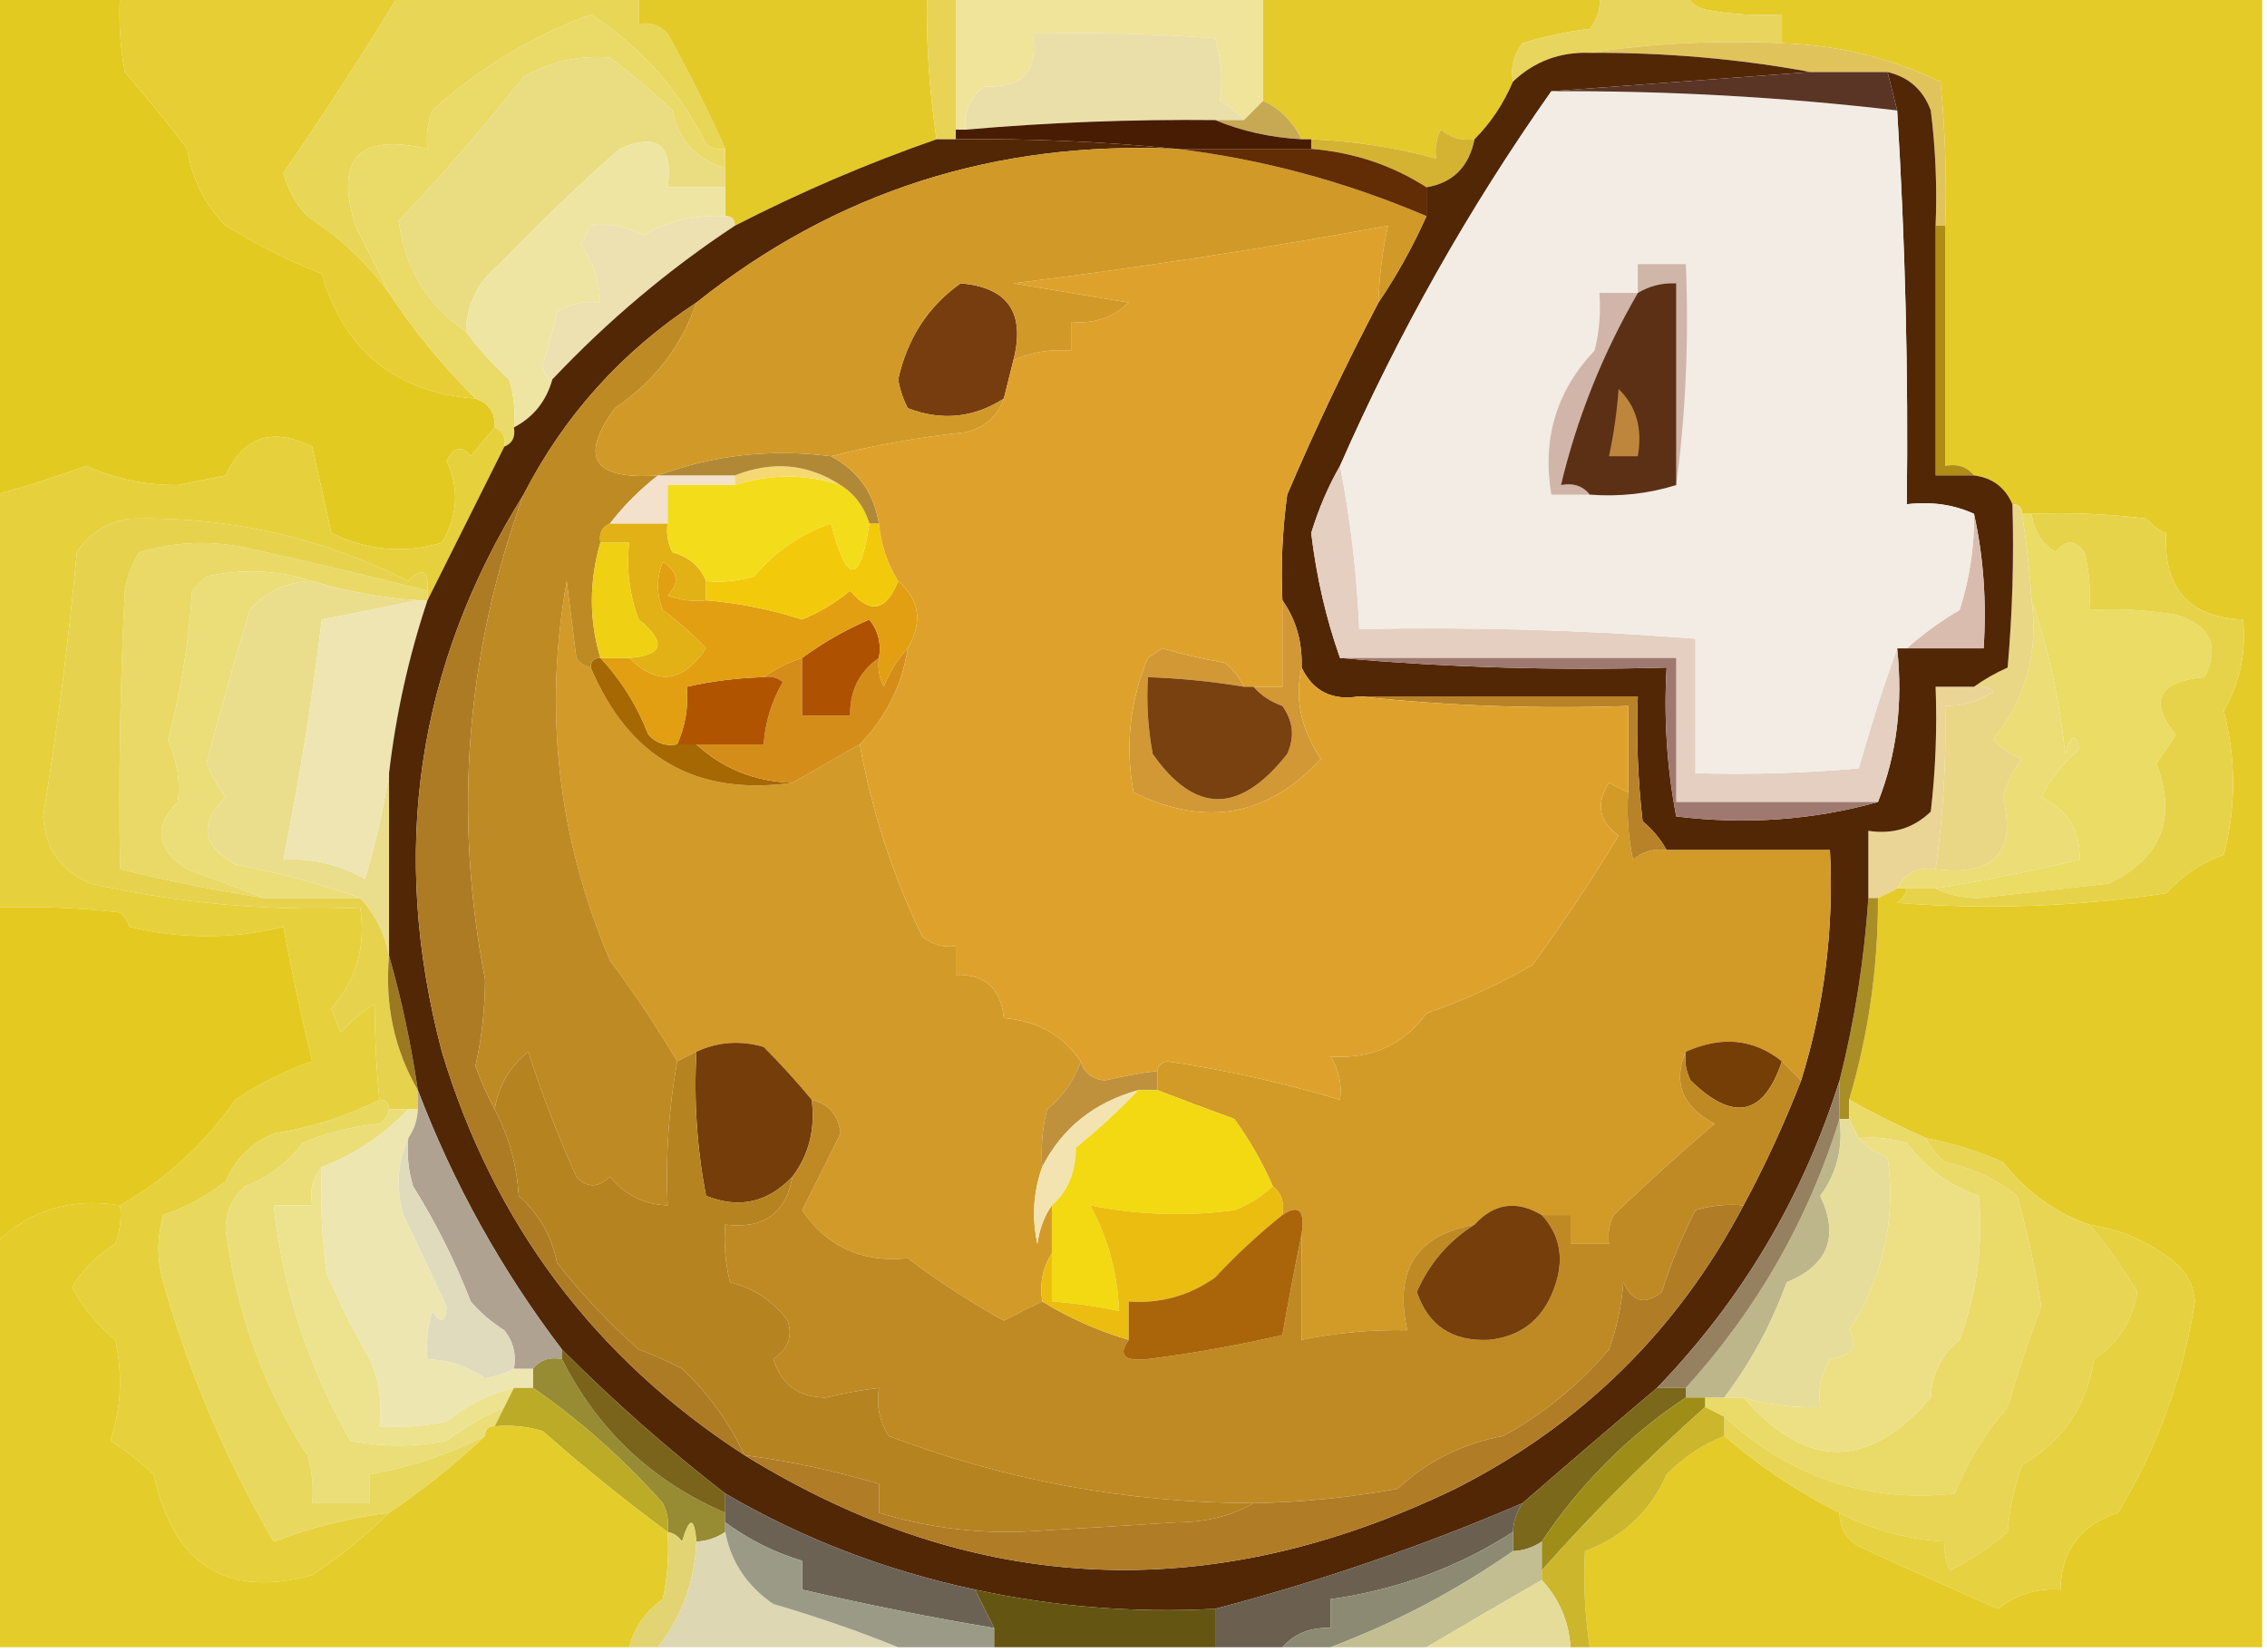 <?xml version="1.0" encoding="UTF-8"?>
<!DOCTYPE svg PUBLIC "-//W3C//DTD SVG 1.1//EN" "http://www.w3.org/Graphics/SVG/1.1/DTD/svg11.dtd">
<svg xmlns="http://www.w3.org/2000/svg" version="1.1" width="236px" height="172px" style="shape-rendering:geometricPrecision; text-rendering:geometricPrecision; image-rendering:optimizeQuality; fill-rule:evenodd; clip-rule:evenodd" xmlns:xlink="http://www.w3.org/1999/xlink">
<g><path style="opacity:1" fill="#e3ca21" d="M -0.5,-0.5 C 3.833,-0.5 8.167,-0.5 12.5,-0.5C 12.336,2.187 12.503,4.854 13,7.5C 15.255,10.114 17.422,12.781 19.5,15.5C 19.984,18.626 21.317,21.293 23.5,23.5C 26.705,25.464 30.038,27.131 33.5,28.5C 35.867,36.537 41.2,40.87 49.5,41.5C 50.906,41.973 51.573,42.973 51.5,44.5C 50.685,45.429 49.852,46.429 49,47.5C 48.086,46.346 47.253,46.513 46.5,48C 47.83,50.877 47.664,53.711 46,56.5C 42.114,57.664 38.28,57.33 34.5,55.5C 33.833,52.5 33.167,49.5 32.5,46.5C 28.325,44.457 25.325,45.457 23.5,49.5C 21.833,49.833 20.167,50.167 18.5,50.5C 15.117,50.519 11.95,49.852 9,48.5C 5.863,49.655 2.696,50.655 -0.5,51.5C -0.5,34.167 -0.5,16.833 -0.5,-0.5 Z"/></g>
<g><path style="opacity:1" fill="#e6ce34" d="M 12.5,-0.5 C 22.167,-0.5 31.833,-0.5 41.5,-0.5C 37.657,5.828 33.657,11.995 29.5,18C 29.955,19.724 30.788,21.224 32,22.5C 35.407,24.745 38.24,27.412 40.5,30.5C 43.051,34.399 46.051,38.066 49.5,41.5C 41.2,40.87 35.867,36.537 33.5,28.5C 30.038,27.131 26.705,25.464 23.5,23.5C 21.317,21.293 19.984,18.626 19.5,15.5C 17.422,12.781 15.255,10.114 13,7.5C 12.503,4.854 12.336,2.187 12.5,-0.5 Z"/></g>
<g><path style="opacity:1" fill="#e8d656" d="M 41.5,-0.5 C 49.833,-0.5 58.167,-0.5 66.5,-0.5C 66.5,0.5 66.5,1.5 66.5,2.5C 67.675,2.281 68.675,2.614 69.5,3.5C 71.698,7.442 73.698,11.443 75.5,15.5C 74.761,15.631 74.094,15.464 73.5,15C 70.739,9.406 66.739,4.906 61.5,1.5C 55.398,3.754 49.898,7.087 45,11.5C 44.51,12.793 44.343,14.127 44.5,15.5C 37.327,13.839 34.827,16.506 37,23.5C 38.193,25.886 39.36,28.22 40.5,30.5C 38.24,27.412 35.407,24.745 32,22.5C 30.788,21.224 29.955,19.724 29.5,18C 33.657,11.995 37.657,5.828 41.5,-0.5 Z"/></g>
<g><path style="opacity:1" fill="#e3ca28" d="M 66.5,-0.5 C 76.5,-0.5 86.5,-0.5 96.5,-0.5C 96.413,4.537 96.746,9.537 97.5,14.5C 90.319,16.998 83.319,19.998 76.5,23.5C 76.5,22.833 76.167,22.5 75.5,22.5C 75.5,21.5 75.5,20.5 75.5,19.5C 75.5,18.833 75.5,18.167 75.5,17.5C 75.5,16.833 75.5,16.167 75.5,15.5C 73.698,11.443 71.698,7.442 69.5,3.5C 68.675,2.614 67.675,2.281 66.5,2.5C 66.5,1.5 66.5,0.5 66.5,-0.5 Z"/></g>
<g><path style="opacity:1" fill="#efe49a" d="M 99.5,-0.5 C 110.167,-0.5 120.833,-0.5 131.5,-0.5C 131.5,3.167 131.5,6.833 131.5,10.5C 130.833,11.167 130.167,11.833 129.5,12.5C 128.828,11.733 127.995,11.066 127,10.5C 127.319,8.257 127.152,6.09 126.5,4C 120.175,3.5 113.842,3.334 107.5,3.5C 108.126,7.375 106.459,9.209 102.5,9C 100.963,10.11 100.297,11.61 100.5,13.5C 100.167,13.5 99.833,13.5 99.5,13.5C 99.5,8.833 99.5,4.167 99.5,-0.5 Z"/></g>
<g><path style="opacity:1" fill="#e4ca2b" d="M 131.5,-0.5 C 143.167,-0.5 154.833,-0.5 166.5,-0.5C 166.67,0.822 166.337,1.989 165.5,3C 163.109,3.287 160.776,3.787 158.5,4.5C 157.571,5.689 157.238,7.022 157.5,8.5C 156.525,10.795 155.192,12.795 153.5,14.5C 152.178,14.67 151.011,14.337 150,13.5C 149.517,14.448 149.351,15.448 149.5,16.5C 145.256,15.357 140.923,14.69 136.5,14.5C 136.167,14.5 135.833,14.5 135.5,14.5C 134.598,12.659 133.264,11.326 131.5,10.5C 131.5,6.833 131.5,3.167 131.5,-0.5 Z"/></g>
<g><path style="opacity:1" fill="#e4cb27" d="M 175.5,-0.5 C 195.5,-0.5 215.5,-0.5 235.5,-0.5C 235.5,56.833 235.5,114.167 235.5,171.5C 212.167,171.5 188.833,171.5 165.5,171.5C 164.995,168.159 164.828,164.826 165,161.5C 169.003,159.994 171.837,157.328 173.5,153.5C 175.264,151.722 177.264,150.389 179.5,149.5C 183.195,152.677 187.195,155.344 191.5,157.5C 191.511,159.017 192.177,160.184 193.5,161C 198.369,163.232 203.202,165.399 208,167.5C 209.921,165.997 212.088,165.331 214.5,165.5C 214.582,161.415 216.582,158.748 220.5,157.5C 224.593,150.721 227.26,143.387 228.5,135.5C 228.363,133.893 227.696,132.559 226.5,131.5C 223.852,129.342 220.852,128.008 217.5,127.5C 214.009,126.301 211.009,124.134 208.5,121C 205.92,119.856 203.253,119.022 200.5,118.5C 197.79,117.287 195.124,115.954 192.5,114.5C 194.522,107.682 195.522,100.682 195.5,93.5C 196.167,93.167 196.833,92.833 197.5,92.5C 197.833,92.5 198.167,92.5 198.5,92.5C 198.389,93.117 198.056,93.617 197.5,94C 206.87,94.731 216.203,94.398 225.5,93C 227.156,91.171 229.156,89.837 231.5,89C 232.789,84.043 232.789,79.043 231.5,74C 233.192,71.065 233.858,67.898 233.5,64.5C 227.867,64.273 225.2,61.273 225.5,55.5C 224.692,55.192 224.025,54.692 223.5,54C 219.514,53.501 215.514,53.334 211.5,53.5C 211.167,53.5 210.833,53.5 210.5,53.5C 210.5,52.833 210.167,52.5 209.5,52.5C 208.738,50.738 207.404,49.738 205.5,49.5C 204.791,48.596 203.791,48.263 202.5,48.5C 202.5,40.167 202.5,31.833 202.5,23.5C 202.666,18.489 202.499,13.489 202,8.5C 196.815,6.018 191.315,4.684 185.5,4.5C 185.5,3.5 185.5,2.5 185.5,1.5C 182.813,1.664 180.146,1.497 177.5,1C 176.584,0.722 175.918,0.222 175.5,-0.5 Z"/></g>
<g><path style="opacity:1" fill="#e7d55d" d="M 166.5,-0.5 C 169.5,-0.5 172.5,-0.5 175.5,-0.5C 175.918,0.222 176.584,0.722 177.5,1C 180.146,1.497 182.813,1.664 185.5,1.5C 185.5,2.5 185.5,3.5 185.5,4.5C 178.646,4.176 171.979,4.509 165.5,5.5C 162.385,5.394 159.719,6.394 157.5,8.5C 157.238,7.022 157.571,5.689 158.5,4.5C 160.776,3.787 163.109,3.287 165.5,3C 166.337,1.989 166.67,0.822 166.5,-0.5 Z"/></g>
<g><path style="opacity:1" fill="#eada68" d="M 75.5,15.5 C 75.5,16.167 75.5,16.833 75.5,17.5C 72.482,16.647 70.649,14.647 70,11.5C 67.926,9.548 65.759,7.715 63.5,6C 60.351,5.726 57.351,6.392 54.5,8C 50.393,13.214 46.06,18.214 41.5,23C 42.171,27.969 44.504,31.802 48.5,34.5C 49.742,36.25 51.242,37.917 53,39.5C 53.493,41.134 53.66,42.801 53.5,44.5C 53.672,45.492 53.338,46.158 52.5,46.5C 52.672,45.508 52.338,44.842 51.5,44.5C 51.573,42.973 50.906,41.973 49.5,41.5C 46.051,38.066 43.051,34.399 40.5,30.5C 39.36,28.22 38.193,25.886 37,23.5C 34.827,16.506 37.327,13.839 44.5,15.5C 44.343,14.127 44.51,12.793 45,11.5C 49.898,7.087 55.398,3.754 61.5,1.5C 66.739,4.906 70.739,9.406 73.5,15C 74.094,15.464 74.761,15.631 75.5,15.5 Z"/></g>
<g><path style="opacity:1" fill="#ebdfa9" d="M 129.5,12.5 C 128.5,12.5 127.5,12.5 126.5,12.5C 117.812,12.414 109.146,12.747 100.5,13.5C 100.297,11.61 100.963,10.11 102.5,9C 106.459,9.209 108.126,7.375 107.5,3.5C 113.842,3.334 120.175,3.5 126.5,4C 127.152,6.09 127.319,8.257 127,10.5C 127.995,11.066 128.828,11.733 129.5,12.5 Z"/></g>
<g><path style="opacity:1" fill="#e1c35c" d="M 165.5,5.5 C 171.979,4.509 178.646,4.176 185.5,4.5C 191.315,4.684 196.815,6.018 202,8.5C 202.499,13.489 202.666,18.489 202.5,23.5C 202.167,23.5 201.833,23.5 201.5,23.5C 201.666,19.486 201.499,15.486 201,11.5C 200.208,9.356 198.708,8.023 196.5,7.5C 193.833,7.5 191.167,7.5 188.5,7.5C 181.04,6.128 173.374,5.461 165.5,5.5 Z"/></g>
<g><path style="opacity:1" fill="#e8d356" d="M 96.5,-0.5 C 97.5,-0.5 98.5,-0.5 99.5,-0.5C 99.5,4.167 99.5,8.833 99.5,13.5C 99.5,13.833 99.5,14.167 99.5,14.5C 98.833,14.5 98.167,14.5 97.5,14.5C 96.746,9.537 96.413,4.537 96.5,-0.5 Z"/></g>
<g><path style="opacity:1" fill="#eadc80" d="M 75.5,17.5 C 75.5,18.167 75.5,18.833 75.5,19.5C 73.5,19.5 71.5,19.5 69.5,19.5C 70.101,15.091 68.434,13.758 64.5,15.5C 60.224,19.273 56.058,23.273 52,27.5C 49.774,29.285 48.608,31.618 48.5,34.5C 44.504,31.802 42.171,27.969 41.5,23C 46.06,18.214 50.393,13.214 54.5,8C 57.351,6.392 60.351,5.726 63.5,6C 65.759,7.715 67.926,9.548 70,11.5C 70.649,14.647 72.482,16.647 75.5,17.5 Z"/></g>
<g><path style="opacity:1" fill="#c7a954" d="M 131.5,10.5 C 133.264,11.326 134.598,12.659 135.5,14.5C 132.273,14.324 129.273,13.657 126.5,12.5C 127.5,12.5 128.5,12.5 129.5,12.5C 130.167,11.833 130.833,11.167 131.5,10.5 Z"/></g>
<g><path style="opacity:1" fill="#471c03" d="M 126.5,12.5 C 129.273,13.657 132.273,14.324 135.5,14.5C 135.833,14.5 136.167,14.5 136.5,14.5C 136.5,14.833 136.5,15.167 136.5,15.5C 131.833,15.5 127.167,15.5 122.5,15.5C 114.818,14.74 107.152,14.406 99.5,14.5C 99.5,14.167 99.5,13.833 99.5,13.5C 99.833,13.5 100.167,13.5 100.5,13.5C 109.146,12.747 117.812,12.414 126.5,12.5 Z"/></g>
<g><path style="opacity:1" fill="#d4b332" d="M 153.5,14.5 C 152.922,17.37 151.255,19.037 148.5,19.5C 144.915,17.194 140.915,15.861 136.5,15.5C 136.5,15.167 136.5,14.833 136.5,14.5C 140.923,14.69 145.256,15.357 149.5,16.5C 149.351,15.448 149.517,14.448 150,13.5C 151.011,14.337 152.178,14.67 153.5,14.5 Z"/></g>
<g><path style="opacity:1" fill="#efe5a2" d="M 75.5,19.5 C 75.5,20.5 75.5,21.5 75.5,22.5C 72.423,22.347 69.59,23.014 67,24.5C 65.052,23.544 63.218,23.211 61.5,23.5C 61.167,24.167 60.833,24.833 60.5,25.5C 61.755,27.334 62.421,29.334 62.5,31.5C 60.856,31.287 59.356,31.62 58,32.5C 57.578,34.355 57.078,36.189 56.5,38C 56.57,38.765 56.903,39.265 57.5,39.5C 56.876,41.754 55.543,43.421 53.5,44.5C 53.66,42.801 53.493,41.134 53,39.5C 51.242,37.917 49.742,36.25 48.5,34.5C 48.608,31.618 49.774,29.285 52,27.5C 56.058,23.273 60.224,19.273 64.5,15.5C 68.434,13.758 70.101,15.091 69.5,19.5C 71.5,19.5 73.5,19.5 75.5,19.5 Z"/></g>
<g><path style="opacity:1" fill="#ede0b1" d="M 75.5,22.5 C 76.167,22.5 76.5,22.833 76.5,23.5C 69.606,28.052 63.273,33.385 57.5,39.5C 56.903,39.265 56.57,38.765 56.5,38C 57.078,36.189 57.578,34.355 58,32.5C 59.356,31.62 60.856,31.287 62.5,31.5C 62.421,29.334 61.755,27.334 60.5,25.5C 60.833,24.833 61.167,24.167 61.5,23.5C 63.218,23.211 65.052,23.544 67,24.5C 69.59,23.014 72.423,22.347 75.5,22.5 Z"/></g>
<g><path style="opacity:1" fill="#af8d15" d="M 201.5,23.5 C 201.833,23.5 202.167,23.5 202.5,23.5C 202.5,31.833 202.5,40.167 202.5,48.5C 203.791,48.263 204.791,48.596 205.5,49.5C 204.167,49.5 202.833,49.5 201.5,49.5C 201.5,40.833 201.5,32.167 201.5,23.5 Z"/></g>
<g><path style="opacity:1" fill="#e6d13c" d="M 51.5,44.5 C 52.338,44.842 52.672,45.508 52.5,46.5C 49.801,51.899 47.134,57.232 44.5,62.5C 44.5,62.167 44.5,61.833 44.5,61.5C 44.611,59.352 43.944,59.019 42.5,60.5C 33.336,55.907 23.669,53.741 13.5,54C 11.152,54.346 9.319,55.513 8,57.5C 7.145,66.721 5.978,75.888 4.5,85C 4.735,88.399 6.402,90.732 9.5,92C 18.683,94.061 28.016,94.894 37.5,94.5C 38.099,98.574 37.099,102.074 34.5,105C 34.833,105.833 35.167,106.667 35.5,107.5C 36.52,106.313 37.686,105.313 39,104.5C 39.016,107.941 39.183,111.274 39.5,114.5C 36.141,116.219 32.475,117.386 28.5,118C 26.167,119 24.5,120.667 23.5,123C 21.532,124.544 19.365,125.711 17,126.5C 16.333,128.833 16.333,131.167 17,133.5C 19.715,143.025 23.548,152.025 28.5,160.5C 32.338,159.026 36.338,158.026 40.5,157.5C 38.087,159.887 35.42,162.054 32.5,164C 23.536,166.422 18.036,162.922 16,153.5C 14.591,152.213 13.091,151.046 11.5,150C 12.622,146.591 12.789,143.091 12,139.5C 10.108,137.946 8.608,136.112 7.5,134C 8.604,132.18 10.104,130.68 12,129.5C 12.49,128.207 12.657,126.873 12.5,125.5C 17.298,122.757 21.298,119.09 24.5,114.5C 27.024,112.813 29.69,111.48 32.5,110.5C 31.379,105.898 30.379,101.232 29.5,96.5C 24.189,97.786 18.856,97.786 13.5,96.5C 13.291,95.914 12.957,95.414 12.5,95C 8.179,94.501 3.846,94.334 -0.5,94.5C -0.5,80.167 -0.5,65.833 -0.5,51.5C 2.696,50.655 5.863,49.655 9,48.5C 11.95,49.852 15.117,50.519 18.5,50.5C 20.167,50.167 21.833,49.833 23.5,49.5C 25.325,45.457 28.325,44.457 32.5,46.5C 33.167,49.5 33.833,52.5 34.5,55.5C 38.28,57.33 42.114,57.664 46,56.5C 47.664,53.711 47.83,50.877 46.5,48C 47.253,46.513 48.086,46.346 49,47.5C 49.852,46.429 50.685,45.429 51.5,44.5 Z"/></g>
<g><path style="opacity:1" fill="#ead966" d="M 44.5,61.5 C 44.5,61.833 44.5,62.167 44.5,62.5C 44.167,62.5 43.833,62.5 43.5,62.5C 39.751,62.249 36.084,61.583 32.5,60.5C 29.024,59.357 25.358,59.19 21.5,60C 21,60.5 20.5,61 20,61.5C 19.676,66.752 18.843,71.918 17.5,77C 18.465,79.286 18.798,81.453 18.5,83.5C 15.933,86.095 16.266,88.428 19.5,90.5C 22.282,91.516 24.949,92.516 27.5,93.5C 22.464,92.711 17.464,91.711 12.5,90.5C 12.334,80.828 12.5,71.161 13,61.5C 13.219,60.062 13.719,58.729 14.5,57.5C 18.108,56.407 21.774,56.24 25.5,57C 31.892,58.412 38.225,59.912 44.5,61.5 Z"/></g>
<g><path style="opacity:1" fill="#e6d24d" d="M 44.5,61.5 C 38.225,59.912 31.892,58.412 25.5,57C 21.774,56.24 18.108,56.407 14.5,57.5C 13.719,58.729 13.219,60.062 13,61.5C 12.5,71.161 12.334,80.828 12.5,90.5C 17.464,91.711 22.464,92.711 27.5,93.5C 30.833,93.5 34.167,93.5 37.5,93.5C 39.06,95.156 40.06,97.156 40.5,99.5C 40.044,104.596 41.044,109.262 43.5,113.5C 43.5,114.167 43.5,114.833 43.5,115.5C 43.167,115.5 42.833,115.5 42.5,115.5C 41.833,115.5 41.167,115.5 40.5,115.5C 40.5,114.833 40.167,114.5 39.5,114.5C 39.183,111.274 39.016,107.941 39,104.5C 37.686,105.313 36.52,106.313 35.5,107.5C 35.167,106.667 34.833,105.833 34.5,105C 37.099,102.074 38.099,98.574 37.5,94.5C 28.016,94.894 18.683,94.061 9.5,92C 6.402,90.732 4.735,88.399 4.5,85C 5.978,75.888 7.145,66.721 8,57.5C 9.319,55.513 11.152,54.346 13.5,54C 23.669,53.741 33.336,55.907 42.5,60.5C 43.944,59.019 44.611,59.352 44.5,61.5 Z"/></g>
<g><path style="opacity:1" fill="#ebdd78" d="M 32.5,60.5 C 29.912,60.543 27.746,61.543 26,63.5C 24.393,68.813 22.893,74.147 21.5,79.5C 22.04,80.748 22.707,81.915 23.5,83C 20.681,85.719 21.015,88.053 24.5,90C 29.042,90.867 33.375,92.033 37.5,93.5C 34.167,93.5 30.833,93.5 27.5,93.5C 24.949,92.516 22.282,91.516 19.5,90.5C 16.266,88.428 15.933,86.095 18.5,83.5C 18.798,81.453 18.465,79.286 17.5,77C 18.843,71.918 19.676,66.752 20,61.5C 20.5,61 21,60.5 21.5,60C 25.358,59.19 29.024,59.357 32.5,60.5 Z"/></g>
<g><path style="opacity:1" fill="#eade8c" d="M 32.5,60.5 C 36.084,61.583 39.751,62.249 43.5,62.5C 40.311,63.166 36.977,63.833 33.5,64.5C 32.491,72.969 31.158,81.302 29.5,89.5C 32.545,89.342 35.379,90.008 38,91.5C 39.093,87.831 39.926,84.165 40.5,80.5C 40.5,86.833 40.5,93.167 40.5,99.5C 40.06,97.156 39.06,95.156 37.5,93.5C 33.375,92.033 29.042,90.867 24.5,90C 21.015,88.053 20.681,85.719 23.5,83C 22.707,81.915 22.04,80.748 21.5,79.5C 22.893,74.147 24.393,68.813 26,63.5C 27.746,61.543 29.912,60.543 32.5,60.5 Z"/></g>
<g><path style="opacity:1" fill="#eadc64" d="M 210.5,53.5 C 210.833,53.5 211.167,53.5 211.5,53.5C 211.685,55.196 212.519,56.529 214,57.5C 215,56.167 216,56.167 217,57.5C 217.495,59.473 217.662,61.473 217.5,63.5C 220.518,63.335 223.518,63.502 226.5,64C 230.112,65.08 231.112,67.247 229.5,70.5C 224.656,70.952 223.656,72.952 226.5,76.5C 225.833,77.5 225.167,78.5 224.5,79.5C 226.644,85.239 224.978,89.406 219.5,92C 215,92.5 210.5,93 206,93.5C 204.293,93.492 202.793,93.158 201.5,92.5C 206.544,91.69 211.544,90.69 216.5,89.5C 216.577,86.491 215.244,84.324 212.5,83C 213.478,81.025 214.811,79.358 216.5,78C 216.056,76.238 215.556,76.405 215,78.5C 214.391,72.782 213.224,67.449 211.5,62.5C 211.296,59.482 210.963,56.482 210.5,53.5 Z"/></g>
<g><path style="opacity:1" fill="#ecdd76" d="M 211.5,62.5 C 213.224,67.449 214.391,72.782 215,78.5C 215.556,76.405 216.056,76.238 216.5,78C 214.811,79.358 213.478,81.025 212.5,83C 215.244,84.324 216.577,86.491 216.5,89.5C 211.544,90.69 206.544,91.69 201.5,92.5C 200.5,92.5 199.5,92.5 198.5,92.5C 198.167,92.5 197.833,92.5 197.5,92.5C 198.287,90.896 199.62,90.229 201.5,90.5C 207.623,91.218 209.957,88.718 208.5,83C 208.903,81.527 209.57,80.194 210.5,79C 209.328,78.581 208.328,77.915 207.5,77C 210.888,72.747 212.221,67.914 211.5,62.5 Z"/></g>
<g><path style="opacity:1" fill="#e9d785" d="M 209.5,52.5 C 210.167,52.5 210.5,52.833 210.5,53.5C 210.963,56.482 211.296,59.482 211.5,62.5C 212.221,67.914 210.888,72.747 207.5,77C 208.328,77.915 209.328,78.581 210.5,79C 209.57,80.194 208.903,81.527 208.5,83C 209.957,88.718 207.623,91.218 201.5,90.5C 202.292,84.87 202.625,79.203 202.5,73.5C 204.308,73.509 205.975,73.009 207.5,72C 206.906,71.536 206.239,71.369 205.5,71.5C 206.531,70.751 207.698,70.085 209,69.5C 209.499,63.843 209.666,58.176 209.5,52.5 Z"/></g>
<g><path style="opacity:1" fill="#efe5b2" d="M 43.5,62.5 C 43.833,62.5 44.167,62.5 44.5,62.5C 42.55,68.354 41.216,74.354 40.5,80.5C 39.926,84.165 39.093,87.831 38,91.5C 35.379,90.008 32.545,89.342 29.5,89.5C 31.158,81.302 32.491,72.969 33.5,64.5C 36.977,63.833 40.311,63.166 43.5,62.5 Z"/></g>
<g><path style="opacity:1" fill="#ead596" d="M 205.5,71.5 C 206.239,71.369 206.906,71.536 207.5,72C 205.975,73.009 204.308,73.509 202.5,73.5C 202.625,79.203 202.292,84.87 201.5,90.5C 199.62,90.229 198.287,90.896 197.5,92.5C 196.833,92.833 196.167,93.167 195.5,93.5C 195.167,93.5 194.833,93.5 194.5,93.5C 194.5,91.167 194.5,88.833 194.5,86.5C 197.044,86.896 199.211,86.229 201,84.5C 201.499,80.179 201.666,75.846 201.5,71.5C 202.833,71.5 204.167,71.5 205.5,71.5 Z"/></g>
<g><path style="opacity:1" fill="#e7d349" d="M 211.5,53.5 C 215.514,53.334 219.514,53.501 223.5,54C 224.025,54.692 224.692,55.192 225.5,55.5C 225.2,61.273 227.867,64.273 233.5,64.5C 233.858,67.898 233.192,71.065 231.5,74C 232.789,79.043 232.789,84.043 231.5,89C 229.156,89.837 227.156,91.171 225.5,93C 216.203,94.398 206.87,94.731 197.5,94C 198.056,93.617 198.389,93.117 198.5,92.5C 199.5,92.5 200.5,92.5 201.5,92.5C 202.793,93.158 204.293,93.492 206,93.5C 210.5,93 215,92.5 219.5,92C 224.978,89.406 226.644,85.239 224.5,79.5C 225.167,78.5 225.833,77.5 226.5,76.5C 223.656,72.952 224.656,70.952 229.5,70.5C 231.112,67.247 230.112,65.08 226.5,64C 223.518,63.502 220.518,63.335 217.5,63.5C 217.662,61.473 217.495,59.473 217,57.5C 216,56.167 215,56.167 214,57.5C 212.519,56.529 211.685,55.196 211.5,53.5 Z"/></g>
<g><path style="opacity:1" fill="#e4ca20" d="M -0.5,94.5 C 3.846,94.334 8.179,94.501 12.5,95C 12.957,95.414 13.291,95.914 13.5,96.5C 18.856,97.786 24.189,97.786 29.5,96.5C 30.379,101.232 31.379,105.898 32.5,110.5C 29.69,111.48 27.024,112.813 24.5,114.5C 21.298,119.09 17.298,122.757 12.5,125.5C 7.406,124.664 3.073,125.998 -0.5,129.5C -0.5,117.833 -0.5,106.167 -0.5,94.5 Z"/></g>
<g><path style="opacity:1" fill="#a98e25" d="M 194.5,93.5 C 194.833,93.5 195.167,93.5 195.5,93.5C 195.522,100.682 194.522,107.682 192.5,114.5C 192.5,115.167 192.5,115.833 192.5,116.5C 192.167,116.5 191.833,116.5 191.5,116.5C 191.5,115.167 191.5,113.833 191.5,112.5C 193.071,106.274 194.071,99.94 194.5,93.5 Z"/></g>
<g><path style="opacity:1" fill="#9a7920" d="M 40.5,99.5 C 41.784,103.985 42.784,108.651 43.5,113.5C 41.044,109.262 40.044,104.596 40.5,99.5 Z"/></g>
<g><path style="opacity:1" fill="#522706" d="M 165.5,5.5 C 173.374,5.461 181.04,6.128 188.5,7.5C 179.5,8.167 170.5,8.833 161.5,9.5C 152.889,21.717 145.555,34.717 139.5,48.5C 138.273,50.633 137.273,52.966 136.5,55.5C 137.046,60.068 138.046,64.401 139.5,68.5C 150.654,69.495 161.988,69.828 173.5,69.5C 173.195,74.762 173.529,79.928 174.5,85C 181.741,85.885 188.741,85.385 195.5,83.5C 197.446,78.604 198.113,73.271 197.5,67.5C 197.833,67.5 198.167,67.5 198.5,67.5C 201.167,67.5 203.833,67.5 206.5,67.5C 206.819,62.637 206.486,57.97 205.5,53.5C 203.393,52.532 201.059,52.198 198.5,52.5C 198.671,38.816 198.338,25.149 197.5,11.5C 197.167,10.167 196.833,8.833 196.5,7.5C 198.708,8.023 200.208,9.356 201,11.5C 201.499,15.486 201.666,19.486 201.5,23.5C 201.5,32.167 201.5,40.833 201.5,49.5C 202.833,49.5 204.167,49.5 205.5,49.5C 207.404,49.738 208.738,50.738 209.5,52.5C 209.666,58.176 209.499,63.843 209,69.5C 207.698,70.085 206.531,70.751 205.5,71.5C 204.167,71.5 202.833,71.5 201.5,71.5C 201.666,75.846 201.499,80.179 201,84.5C 199.211,86.229 197.044,86.896 194.5,86.5C 194.5,88.833 194.5,91.167 194.5,93.5C 194.071,99.94 193.071,106.274 191.5,112.5C 187.687,124.65 181.354,135.317 172.5,144.5C 167.742,148.523 163.076,152.523 158.5,156.5C 148.12,160.96 137.453,164.627 126.5,167.5C 118.04,167.95 109.706,167.284 101.5,165.5C 92.199,163.516 83.533,160.183 75.5,155.5C 69.585,150.927 63.919,145.927 58.5,140.5C 52.188,132.207 47.188,123.207 43.5,113.5C 42.784,108.651 41.784,103.985 40.5,99.5C 40.5,93.167 40.5,86.833 40.5,80.5C 41.216,74.354 42.55,68.354 44.5,62.5C 47.134,57.232 49.801,51.899 52.5,46.5C 53.338,46.158 53.672,45.492 53.5,44.5C 55.543,43.421 56.876,41.754 57.5,39.5C 63.273,33.385 69.606,28.052 76.5,23.5C 83.319,19.998 90.319,16.998 97.5,14.5C 98.167,14.5 98.833,14.5 99.5,14.5C 107.152,14.406 114.818,14.74 122.5,15.5C 103.644,14.626 86.977,19.959 72.5,31.5C 64.735,36.598 58.735,43.264 54.5,51.5C 43.356,69.387 40.523,88.721 46,109.5C 51.389,127.382 61.889,141.382 77.5,151.5C 101.27,166.18 125.937,167.347 151.5,155C 164.661,148.338 174.661,138.505 181.5,125.5C 183.739,121.351 185.739,117.018 187.5,112.5C 189.922,104.699 190.922,96.699 190.5,88.5C 184.833,88.5 179.167,88.5 173.5,88.5C 172.878,87.373 172.045,86.373 171,85.5C 170.501,81.179 170.334,76.846 170.5,72.5C 160.833,72.5 151.167,72.5 141.5,72.5C 138.687,72.975 136.687,71.975 135.5,69.5C 135.59,66.848 134.924,64.514 133.5,62.5C 133.335,58.818 133.501,55.152 134,51.5C 136.905,44.69 140.072,38.024 143.5,31.5C 145.417,28.669 147.083,25.669 148.5,22.5C 148.5,21.5 148.5,20.5 148.5,19.5C 151.255,19.037 152.922,17.37 153.5,14.5C 155.192,12.795 156.525,10.795 157.5,8.5C 159.719,6.394 162.385,5.394 165.5,5.5 Z"/></g>
<g><path style="opacity:1" fill="#d29a27" d="M 169.5,82.5 C 169.337,84.857 169.503,87.19 170,89.5C 171.011,88.663 172.178,88.33 173.5,88.5C 179.167,88.5 184.833,88.5 190.5,88.5C 190.922,96.699 189.922,104.699 187.5,112.5C 186.833,111.833 186.167,111.167 185.5,110.5C 182.576,108.157 179.243,107.824 175.5,109.5C 174.113,112.706 175.113,115.206 178.5,117C 174.905,120.05 171.405,123.216 168,126.5C 167.517,127.448 167.351,128.448 167.5,129.5C 166.167,129.5 164.833,129.5 163.5,129.5C 163.5,128.5 163.5,127.5 163.5,126.5C 162.5,126.5 161.5,126.5 160.5,126.5C 157.868,124.937 155.535,125.27 153.5,127.5C 147.439,128.596 145.105,132.263 146.5,138.5C 142.785,138.423 139.119,138.756 135.5,139.5C 135.5,135.833 135.5,132.167 135.5,128.5C 135.869,126.007 135.203,125.34 133.5,126.5C 133.737,125.209 133.404,124.209 132.5,123.5C 131.443,121.059 130.11,118.725 128.5,116.5C 125.718,115.484 123.051,114.484 120.5,113.5C 120.5,112.833 120.5,112.167 120.5,111.5C 120.56,110.957 120.893,110.624 121.5,110.5C 127.621,111.408 133.621,112.741 139.5,114.5C 139.714,112.856 139.38,111.356 138.5,110C 142.801,110.283 146.134,108.783 148.5,105.5C 152.327,104.172 155.993,102.505 159.5,100.5C 162.696,96.136 165.696,91.636 168.5,87C 166.44,85.507 166.107,83.674 167.5,81.5C 168.183,81.863 168.85,82.196 169.5,82.5 Z"/></g>
<g><path style="opacity:1" fill="#d29a28" d="M 61.5,69.5 C 65.466,78.899 72.466,82.899 82.5,81.5C 84.833,80.167 87.167,78.833 89.5,77.5C 90.766,84.464 92.933,91.131 96,97.5C 97.011,98.337 98.178,98.67 99.5,98.5C 99.5,99.5 99.5,100.5 99.5,101.5C 102.541,101.406 104.207,102.906 104.5,106C 108.003,106.284 110.669,107.784 112.5,110.5C 111.85,112.447 110.683,114.113 109,115.5C 108.505,117.473 108.338,119.473 108.5,121.5C 107.565,124.113 107.398,126.779 108,129.5C 108.21,127.942 108.71,126.609 109.5,125.5C 109.5,127.167 109.5,128.833 109.5,130.5C 108.549,131.919 108.216,133.585 108.5,135.5C 107.2,136.108 105.867,136.775 104.5,137.5C 100.988,135.547 97.655,133.381 94.5,131C 89.767,131.486 86.101,129.819 83.5,126C 84.882,123.306 86.215,120.639 87.5,118C 87.285,116.092 86.285,114.926 84.5,114.5C 82.967,112.645 81.3,110.812 79.5,109C 77.071,108.297 74.737,108.463 72.5,109.5C 71.833,109.833 71.167,110.167 70.5,110.5C 68.379,106.911 66.046,103.411 63.5,100C 58.074,87.231 56.574,74.064 59,60.5C 59.333,63.167 59.667,65.833 60,68.5C 60.383,69.056 60.883,69.389 61.5,69.5 Z"/></g>
<g><path style="opacity:1" fill="#d29835" d="M 133.5,62.5 C 134.924,64.514 135.59,66.848 135.5,69.5C 134.758,72.735 135.424,75.902 137.5,79C 132.014,84.994 125.514,86.16 118,82.5C 117.116,77.672 117.616,73.006 119.5,68.5C 120,68.167 120.5,67.833 121,67.5C 123.135,68.127 125.302,68.627 127.5,69C 128.381,69.708 129.047,70.542 129.5,71.5C 126.193,70.949 122.86,70.616 119.5,70.5C 119.336,73.187 119.503,75.854 120,78.5C 124.396,84.771 129.063,84.771 134,78.5C 134.798,76.741 134.631,75.075 133.5,73.5C 132.261,73.058 131.261,72.391 130.5,71.5C 131.5,71.5 132.5,71.5 133.5,71.5C 133.5,68.5 133.5,65.5 133.5,62.5 Z"/></g>
<g><path style="opacity:1" fill="#a56802" d="M 62.5,68.5 C 64.656,70.802 66.323,73.469 67.5,76.5C 68.325,77.386 69.325,77.719 70.5,77.5C 71.167,77.5 71.833,77.5 72.5,77.5C 75.237,80.032 78.57,81.365 82.5,81.5C 72.466,82.899 65.466,78.899 61.5,69.5C 61.5,68.833 61.833,68.5 62.5,68.5 Z"/></g>
<g><path style="opacity:1" fill="#e4cfc1" d="M 139.5,48.5 C 140.588,54.104 141.254,59.771 141.5,65.5C 153.197,65.254 164.864,65.587 176.5,66.5C 176.5,71.167 176.5,75.833 176.5,80.5C 182.176,80.666 187.843,80.499 193.5,80C 194.729,75.66 196.062,71.493 197.5,67.5C 198.113,73.271 197.446,78.604 195.5,83.5C 188.5,83.5 181.5,83.5 174.5,83.5C 174.5,78.5 174.5,73.5 174.5,68.5C 162.833,68.5 151.167,68.5 139.5,68.5C 138.046,64.401 137.046,60.068 136.5,55.5C 137.273,52.966 138.273,50.633 139.5,48.5 Z"/></g>
<g><path style="opacity:1" fill="#ad7b24" d="M 54.5,51.5 C 48.512,67.942 47.178,84.775 50.5,102C 50.478,105.086 50.145,108.086 49.5,111C 50.099,112.622 50.766,114.122 51.5,115.5C 52.968,118.278 53.801,121.278 54,124.5C 56.106,126.377 57.439,128.71 58,131.5C 60.551,134.746 63.384,137.746 66.5,140.5C 68.059,141.074 69.559,141.74 71,142.5C 73.74,145.076 75.907,148.076 77.5,151.5C 61.889,141.382 51.389,127.382 46,109.5C 40.523,88.721 43.356,69.387 54.5,51.5 Z"/></g>
<g><path style="opacity:1" fill="#d58d1a" d="M 94.5,67.5 C 93.891,71.385 92.224,74.718 89.5,77.5C 87.167,78.833 84.833,80.167 82.5,81.5C 78.57,81.365 75.237,80.032 72.5,77.5C 74.833,77.5 77.167,77.5 79.5,77.5C 79.665,75.173 80.331,73.007 81.5,71C 80.906,70.536 80.239,70.369 79.5,70.5C 80.671,69.655 82.005,68.989 83.5,68.5C 83.5,70.5 83.5,72.5 83.5,74.5C 85.167,74.5 86.833,74.5 88.5,74.5C 88.461,71.911 89.461,69.911 91.5,68.5C 91.35,69.552 91.517,70.552 92,71.5C 92.608,69.934 93.442,68.6 94.5,67.5 Z"/></g>
<g><path style="opacity:1" fill="#b88229" d="M 141.5,72.5 C 151.167,72.5 160.833,72.5 170.5,72.5C 170.334,76.846 170.501,81.179 171,85.5C 172.045,86.373 172.878,87.373 173.5,88.5C 172.178,88.33 171.011,88.663 170,89.5C 169.503,87.19 169.337,84.857 169.5,82.5C 169.5,79.5 169.5,76.5 169.5,73.5C 159.985,73.827 150.652,73.494 141.5,72.5 Z"/></g>
<g><path style="opacity:1" fill="#b15400" d="M 79.5,70.5 C 80.239,70.369 80.906,70.536 81.5,71C 80.331,73.007 79.665,75.173 79.5,77.5C 77.167,77.5 74.833,77.5 72.5,77.5C 71.833,77.5 71.167,77.5 70.5,77.5C 71.341,75.621 71.675,73.621 71.5,71.5C 74.127,70.908 76.794,70.575 79.5,70.5 Z"/></g>
<g><path style="opacity:1" fill="#ae5101" d="M 91.5,68.5 C 89.461,69.911 88.461,71.911 88.5,74.5C 86.833,74.5 85.167,74.5 83.5,74.5C 83.5,72.5 83.5,70.5 83.5,68.5C 85.643,66.926 87.976,65.592 90.5,64.5C 91.429,65.689 91.762,67.022 91.5,68.5 Z"/></g>
<g><path style="opacity:1" fill="#9f796f" d="M 139.5,68.5 C 151.167,68.5 162.833,68.5 174.5,68.5C 174.5,73.5 174.5,78.5 174.5,83.5C 181.5,83.5 188.5,83.5 195.5,83.5C 188.741,85.385 181.741,85.885 174.5,85C 173.529,79.928 173.195,74.762 173.5,69.5C 161.988,69.828 150.654,69.495 139.5,68.5 Z"/></g>
<g><path style="opacity:1" fill="#e19f11" d="M 73.5,62.5 C 76.91,62.782 80.243,63.449 83.5,64.5C 85.332,63.752 86.999,62.752 88.5,61.5C 90.589,63.973 92.256,63.64 93.5,60.5C 95.742,62.452 96.076,64.785 94.5,67.5C 93.442,68.6 92.608,69.934 92,71.5C 91.517,70.552 91.35,69.552 91.5,68.5C 91.762,67.022 91.429,65.689 90.5,64.5C 87.976,65.592 85.643,66.926 83.5,68.5C 82.005,68.989 80.671,69.655 79.5,70.5C 76.794,70.575 74.127,70.908 71.5,71.5C 71.675,73.621 71.341,75.621 70.5,77.5C 69.325,77.719 68.325,77.386 67.5,76.5C 66.323,73.469 64.656,70.802 62.5,68.5C 63.5,68.5 64.5,68.5 65.5,68.5C 68.415,71.41 71.082,71.077 73.5,67.5C 72.135,66.059 70.635,64.726 69,63.5C 68.333,61.833 68.333,60.167 69,58.5C 70.617,59.536 70.784,60.703 69.5,62C 70.793,62.49 72.127,62.657 73.5,62.5 Z"/></g>
<g><path style="opacity:1" fill="#dabcaf" d="M 205.5,53.5 C 206.486,57.97 206.819,62.637 206.5,67.5C 203.833,67.5 201.167,67.5 198.5,67.5C 200.151,66.03 201.985,64.697 204,63.5C 205.043,60.243 205.543,56.91 205.5,53.5 Z"/></g>
<g><path style="opacity:1" fill="#e1b115" d="M 63.5,54.5 C 65.5,54.5 67.5,54.5 69.5,54.5C 69.35,55.552 69.517,56.552 70,57.5C 71.729,57.974 72.895,58.974 73.5,60.5C 73.5,61.167 73.5,61.833 73.5,62.5C 72.127,62.657 70.793,62.49 69.5,62C 70.784,60.703 70.617,59.536 69,58.5C 68.333,60.167 68.333,61.833 69,63.5C 70.635,64.726 72.135,66.059 73.5,67.5C 71.082,71.077 68.415,71.41 65.5,68.5C 69.079,68.234 69.413,66.901 66.5,64.5C 65.52,61.913 65.187,59.247 65.5,56.5C 64.5,56.5 63.5,56.5 62.5,56.5C 62.328,55.508 62.662,54.842 63.5,54.5 Z"/></g>
<g><path style="opacity:1" fill="#be8a23" d="M 72.5,31.5 C 70.945,36.062 68.112,39.728 64,42.5C 60.269,47.641 61.769,49.974 68.5,49.5C 66.64,50.939 64.973,52.605 63.5,54.5C 62.662,54.842 62.328,55.508 62.5,56.5C 61.322,60.548 61.322,64.548 62.5,68.5C 61.833,68.5 61.5,68.833 61.5,69.5C 60.883,69.389 60.383,69.056 60,68.5C 59.667,65.833 59.333,63.167 59,60.5C 56.574,74.064 58.074,87.231 63.5,100C 66.046,103.411 68.379,106.911 70.5,110.5C 69.608,115.438 69.274,120.438 69.5,125.5C 67.071,125.415 65.071,124.415 63.5,122.5C 62.28,123.711 61.113,123.711 60,122.5C 58.086,118.264 56.419,113.931 55,109.5C 53.064,111.037 51.897,113.037 51.5,115.5C 50.766,114.122 50.099,112.622 49.5,111C 50.145,108.086 50.478,105.086 50.5,102C 47.178,84.775 48.512,67.942 54.5,51.5C 58.735,43.264 64.735,36.598 72.5,31.5 Z"/></g>
<g><path style="opacity:1" fill="#efd012" d="M 62.5,56.5 C 63.5,56.5 64.5,56.5 65.5,56.5C 65.187,59.247 65.52,61.913 66.5,64.5C 69.413,66.901 69.079,68.234 65.5,68.5C 64.5,68.5 63.5,68.5 62.5,68.5C 61.322,64.548 61.322,60.548 62.5,56.5 Z"/></g>
<g><path style="opacity:1" fill="#f3ca0b" d="M 90.5,54.5 C 90.833,54.5 91.167,54.5 91.5,54.5C 91.704,56.685 92.37,58.685 93.5,60.5C 92.256,63.64 90.589,63.973 88.5,61.5C 86.999,62.752 85.332,63.752 83.5,64.5C 80.243,63.449 76.91,62.782 73.5,62.5C 73.5,61.833 73.5,61.167 73.5,60.5C 75.199,60.66 76.866,60.493 78.5,60C 80.688,57.411 83.355,55.578 86.5,54.5C 88.192,60.888 89.525,60.888 90.5,54.5 Z"/></g>
<g><path style="opacity:1" fill="#f3dc1a" d="M 87.5,50.5 C 88.974,51.436 89.974,52.77 90.5,54.5C 89.525,60.888 88.192,60.888 86.5,54.5C 83.355,55.578 80.688,57.411 78.5,60C 76.866,60.493 75.199,60.66 73.5,60.5C 72.895,58.974 71.729,57.974 70,57.5C 69.517,56.552 69.35,55.552 69.5,54.5C 69.5,53.167 69.5,51.833 69.5,50.5C 71.833,50.5 74.167,50.5 76.5,50.5C 80.183,49.325 83.85,49.325 87.5,50.5 Z"/></g>
<g><path style="opacity:1" fill="#f3e1cc" d="M 68.5,49.5 C 71.167,49.5 73.833,49.5 76.5,49.5C 76.5,49.833 76.5,50.167 76.5,50.5C 74.167,50.5 71.833,50.5 69.5,50.5C 69.5,51.833 69.5,53.167 69.5,54.5C 67.5,54.5 65.5,54.5 63.5,54.5C 64.973,52.605 66.64,50.939 68.5,49.5 Z"/></g>
<g><path style="opacity:1" fill="#f6d872" d="M 87.5,50.5 C 83.85,49.325 80.183,49.325 76.5,50.5C 76.5,50.167 76.5,49.833 76.5,49.5C 80.43,47.952 84.097,48.285 87.5,50.5 Z"/></g>
<g><path style="opacity:1" fill="#b18936" d="M 86.5,47.5 C 89.29,48.967 90.957,51.3 91.5,54.5C 91.167,54.5 90.833,54.5 90.5,54.5C 89.974,52.77 88.974,51.436 87.5,50.5C 84.097,48.285 80.43,47.952 76.5,49.5C 73.833,49.5 71.167,49.5 68.5,49.5C 74.283,47.361 80.283,46.695 86.5,47.5 Z"/></g>
<g><path style="opacity:1" fill="#773d0f" d="M 105.5,37.5 C 105.167,38.833 104.833,40.167 104.5,41.5C 101.354,43.52 98.02,43.853 94.5,42.5C 94.013,41.554 93.68,40.554 93.5,39.5C 94.455,35.225 96.622,31.891 100,29.5C 104.929,29.911 106.762,32.578 105.5,37.5 Z"/></g>
<g><path style="opacity:1" fill="#dea22c" d="M 143.5,31.5 C 140.072,38.024 136.905,44.69 134,51.5C 133.501,55.152 133.335,58.818 133.5,62.5C 133.5,65.5 133.5,68.5 133.5,71.5C 132.5,71.5 131.5,71.5 130.5,71.5C 130.167,71.5 129.833,71.5 129.5,71.5C 129.047,70.542 128.381,69.708 127.5,69C 125.302,68.627 123.135,68.127 121,67.5C 120.5,67.833 120,68.167 119.5,68.5C 117.616,73.006 117.116,77.672 118,82.5C 125.514,86.16 132.014,84.994 137.5,79C 135.424,75.902 134.758,72.735 135.5,69.5C 136.687,71.975 138.687,72.975 141.5,72.5C 150.652,73.494 159.985,73.827 169.5,73.5C 169.5,76.5 169.5,79.5 169.5,82.5C 168.85,82.196 168.183,81.863 167.5,81.5C 166.107,83.674 166.44,85.507 168.5,87C 165.696,91.636 162.696,96.136 159.5,100.5C 155.993,102.505 152.327,104.172 148.5,105.5C 146.134,108.783 142.801,110.283 138.5,110C 139.38,111.356 139.714,112.856 139.5,114.5C 133.621,112.741 127.621,111.408 121.5,110.5C 120.893,110.624 120.56,110.957 120.5,111.5C 118.658,111.723 116.825,112.057 115,112.5C 113.624,112.316 112.791,111.649 112.5,110.5C 110.669,107.784 108.003,106.284 104.5,106C 104.207,102.906 102.541,101.406 99.5,101.5C 99.5,100.5 99.5,99.5 99.5,98.5C 98.178,98.67 97.011,98.337 96,97.5C 92.933,91.131 90.766,84.464 89.5,77.5C 92.224,74.718 93.891,71.385 94.5,67.5C 96.076,64.785 95.742,62.452 93.5,60.5C 92.37,58.685 91.704,56.685 91.5,54.5C 90.957,51.3 89.29,48.967 86.5,47.5C 90.972,46.356 95.638,45.523 100.5,45C 102.544,44.502 103.878,43.335 104.5,41.5C 104.833,40.167 105.167,38.833 105.5,37.5C 107.379,36.659 109.379,36.325 111.5,36.5C 111.5,35.5 111.5,34.5 111.5,33.5C 113.827,33.753 115.827,33.086 117.5,31.5C 113.5,30.833 109.5,30.167 105.5,29.5C 118.555,27.873 131.555,25.873 144.5,23.5C 143.908,26.127 143.575,28.794 143.5,31.5 Z"/></g>
<g><path style="opacity:1" fill="#79410f" d="M 129.5,71.5 C 129.833,71.5 130.167,71.5 130.5,71.5C 131.261,72.391 132.261,73.058 133.5,73.5C 134.631,75.075 134.798,76.741 134,78.5C 129.063,84.771 124.396,84.771 120,78.5C 119.503,75.854 119.336,73.187 119.5,70.5C 122.86,70.616 126.193,70.949 129.5,71.5 Z"/></g>
<g><path style="opacity:1" fill="#d19927" d="M 122.5,15.5 C 131.389,16.567 140.056,18.901 148.5,22.5C 147.083,25.669 145.417,28.669 143.5,31.5C 143.575,28.794 143.908,26.127 144.5,23.5C 131.555,25.873 118.555,27.873 105.5,29.5C 109.5,30.167 113.5,30.833 117.5,31.5C 115.827,33.086 113.827,33.753 111.5,33.5C 111.5,34.5 111.5,35.5 111.5,36.5C 109.379,36.325 107.379,36.659 105.5,37.5C 106.762,32.578 104.929,29.911 100,29.5C 96.622,31.891 94.455,35.225 93.5,39.5C 93.68,40.554 94.013,41.554 94.5,42.5C 98.02,43.853 101.354,43.52 104.5,41.5C 103.878,43.335 102.544,44.502 100.5,45C 95.638,45.523 90.972,46.356 86.5,47.5C 80.283,46.695 74.283,47.361 68.5,49.5C 61.769,49.974 60.269,47.641 64,42.5C 68.112,39.728 70.945,36.062 72.5,31.5C 86.977,19.959 103.644,14.626 122.5,15.5 Z"/></g>
<g><path style="opacity:1" fill="#622c04" d="M 122.5,15.5 C 127.167,15.5 131.833,15.5 136.5,15.5C 140.915,15.861 144.915,17.194 148.5,19.5C 148.5,20.5 148.5,21.5 148.5,22.5C 140.056,18.901 131.389,16.567 122.5,15.5 Z"/></g>
<g><path style="opacity:1" fill="#f2ece5" d="M 161.5,9.5 C 173.55,9.432 185.55,10.099 197.5,11.5C 198.338,25.149 198.671,38.816 198.5,52.5C 201.059,52.198 203.393,52.532 205.5,53.5C 205.543,56.91 205.043,60.243 204,63.5C 201.985,64.697 200.151,66.03 198.5,67.5C 198.167,67.5 197.833,67.5 197.5,67.5C 196.062,71.493 194.729,75.66 193.5,80C 187.843,80.499 182.176,80.666 176.5,80.5C 176.5,75.833 176.5,71.167 176.5,66.5C 164.864,65.587 153.197,65.254 141.5,65.5C 141.254,59.771 140.588,54.104 139.5,48.5C 145.555,34.717 152.889,21.717 161.5,9.5 Z"/></g>
<g><path style="opacity:1" fill="#d0b5a9" d="M 174.5,50.5 C 174.5,43.5 174.5,36.5 174.5,29.5C 173.041,29.433 171.708,29.766 170.5,30.5C 170.5,29.5 170.5,28.5 170.5,27.5C 172.167,27.5 173.833,27.5 175.5,27.5C 175.825,35.352 175.492,43.018 174.5,50.5 Z"/></g>
<g><path style="opacity:1" fill="#d1b5a9" d="M 170.5,30.5 C 166.841,36.82 164.174,43.487 162.5,50.5C 163.791,50.263 164.791,50.596 165.5,51.5C 164.167,51.5 162.833,51.5 161.5,51.5C 160.524,45.695 162.024,40.695 166,36.5C 166.495,34.527 166.662,32.527 166.5,30.5C 167.833,30.5 169.167,30.5 170.5,30.5 Z"/></g>
<g><path style="opacity:1" fill="#5c3015" d="M 174.5,50.5 C 171.609,51.403 168.609,51.736 165.5,51.5C 164.791,50.596 163.791,50.263 162.5,50.5C 164.174,43.487 166.841,36.82 170.5,30.5C 171.708,29.766 173.041,29.433 174.5,29.5C 174.5,36.5 174.5,43.5 174.5,50.5 Z"/></g>
<g><path style="opacity:1" fill="#be863d" d="M 168.5,40.5 C 170.344,42.279 171.01,44.612 170.5,47.5C 169.5,47.5 168.5,47.5 167.5,47.5C 167.993,45.194 168.326,42.861 168.5,40.5 Z"/></g>
<g><path style="opacity:1" fill="#5a3424" d="M 188.5,7.5 C 191.167,7.5 193.833,7.5 196.5,7.5C 196.833,8.833 197.167,10.167 197.5,11.5C 185.55,10.099 173.55,9.432 161.5,9.5C 170.5,8.833 179.5,8.167 188.5,7.5 Z"/></g>
<g><path style="opacity:1" fill="#753e07" d="M 185.5,110.5 C 183.622,116.171 180.455,116.837 176,112.5C 175.517,111.552 175.351,110.552 175.5,109.5C 179.243,107.824 182.576,108.157 185.5,110.5 Z"/></g>
<g><path style="opacity:1" fill="#c0913d" d="M 112.5,110.5 C 112.791,111.649 113.624,112.316 115,112.5C 116.825,112.057 118.658,111.723 120.5,111.5C 120.5,112.167 120.5,112.833 120.5,113.5C 119.833,113.5 119.167,113.5 118.5,113.5C 113.905,114.773 110.572,117.439 108.5,121.5C 108.338,119.473 108.505,117.473 109,115.5C 110.683,114.113 111.85,112.447 112.5,110.5 Z"/></g>
<g><path style="opacity:1" fill="#753d0a" d="M 84.5,114.5 C 84.889,117.553 84.223,120.22 82.5,122.5C 79.933,125.213 76.933,125.88 73.5,124.5C 72.552,119.565 72.219,114.565 72.5,109.5C 74.737,108.463 77.071,108.297 79.5,109C 81.3,110.812 82.967,112.645 84.5,114.5 Z"/></g>
<g><path style="opacity:1" fill="#f3e3b1" d="M 118.5,113.5 C 116.502,115.6 114.335,117.6 112,119.5C 111.998,122.051 111.164,124.051 109.5,125.5C 108.71,126.609 108.21,127.942 108,129.5C 107.398,126.779 107.565,124.113 108.5,121.5C 110.572,117.439 113.905,114.773 118.5,113.5 Z"/></g>
<g><path style="opacity:1" fill="#f2d911" d="M 118.5,113.5 C 119.167,113.5 119.833,113.5 120.5,113.5C 123.051,114.484 125.718,115.484 128.5,116.5C 130.11,118.725 131.443,121.059 132.5,123.5C 131.4,124.558 130.066,125.392 128.5,126C 123.463,126.663 118.463,126.496 113.5,125.5C 115.338,128.87 116.338,132.537 116.5,136.5C 114.194,136.007 111.861,135.674 109.5,135.5C 109.5,133.833 109.5,132.167 109.5,130.5C 109.5,128.833 109.5,127.167 109.5,125.5C 111.164,124.051 111.998,122.051 112,119.5C 114.335,117.6 116.502,115.6 118.5,113.5 Z"/></g>
<g><path style="opacity:1" fill="#ebde79" d="M 40.5,115.5 C 41.167,115.5 41.833,115.5 42.5,115.5C 39.907,118.213 36.907,120.213 33.5,121.5C 32.566,122.568 32.232,123.901 32.5,125.5C 31.167,125.5 29.833,125.5 28.5,125.5C 29.433,134.135 32.1,142.302 36.5,150C 39.833,150.667 43.167,150.667 46.5,150C 48.391,148.558 50.391,147.391 52.5,146.5C 52.167,147.167 51.833,147.833 51.5,148.5C 50.833,148.5 50.5,148.833 50.5,149.5C 46.743,151.419 42.743,152.752 38.5,153.5C 38.5,154.5 38.5,155.5 38.5,156.5C 36.5,156.5 34.5,156.5 32.5,156.5C 32.66,154.801 32.493,153.134 32,151.5C 27.426,144.469 24.593,136.635 23.5,128C 23.493,126.188 24.16,124.688 25.5,123.5C 27.918,122.585 29.918,121.085 31.5,119C 34.044,117.908 36.711,117.241 39.5,117C 40.056,116.617 40.389,116.117 40.5,115.5 Z"/></g>
<g><path style="opacity:1" fill="#eada68" d="M 192.5,114.5 C 195.124,115.954 197.79,117.287 200.5,118.5C 200.953,119.458 201.619,120.292 202.5,121C 205.308,121.598 207.808,122.765 210,124.5C 211.05,128.304 211.884,132.137 212.5,136C 211.204,139.433 210.037,142.933 209,146.5C 206.665,149.166 204.831,152.166 203.5,155.5C 194.417,156.492 186.417,153.825 179.5,147.5C 178.833,147.167 178.167,146.833 177.5,146.5C 177.5,146.167 177.5,145.833 177.5,145.5C 178.167,145.5 178.833,145.5 179.5,145.5C 180.167,145.5 180.833,145.5 181.5,145.5C 188.038,153.045 194.538,153.045 201,145.5C 201.113,143.026 202.113,141.026 204,139.5C 205.806,134.622 206.473,129.622 206,124.5C 202.961,123.469 200.461,121.635 198.5,119C 196.866,118.506 195.199,118.34 193.5,118.5C 193.167,117.833 192.833,117.167 192.5,116.5C 192.5,115.833 192.5,115.167 192.5,114.5 Z"/></g>
<g><path style="opacity:1" fill="#eee6b0" d="M 42.5,115.5 C 42.833,115.5 43.167,115.5 43.5,115.5C 43.443,116.609 43.11,117.609 42.5,118.5C 41.366,120.966 41.199,123.633 42,126.5C 43.492,129.662 44.992,132.829 46.5,136C 46.389,137.722 45.889,137.888 45,136.5C 44.507,138.134 44.34,139.801 44.5,141.5C 46.666,141.579 48.666,142.246 50.5,143.5C 51.584,143.315 52.584,142.982 53.5,142.5C 54.167,142.5 54.833,142.5 55.5,142.5C 55.5,143.167 55.5,143.833 55.5,144.5C 54.833,144.5 54.167,144.5 53.5,144.5C 50.91,145.128 48.577,146.295 46.5,148C 44.19,148.497 41.857,148.663 39.5,148.5C 39.808,146.076 39.474,143.743 38.5,141.5C 36.857,138.692 35.357,135.692 34,132.5C 33.501,128.848 33.335,125.182 33.5,121.5C 36.907,120.213 39.907,118.213 42.5,115.5 Z"/></g>
<g><path style="opacity:1" fill="#beb68b" d="M 191.5,116.5 C 191.896,119.482 191.229,122.149 189.5,124.5C 191.487,128.739 190.32,131.739 186,133.5C 184.419,137.875 182.252,141.875 179.5,145.5C 178.833,145.5 178.167,145.5 177.5,145.5C 176.833,145.5 176.167,145.5 175.5,145.5C 175.5,145.167 175.5,144.833 175.5,144.5C 182.91,136.347 188.243,127.014 191.5,116.5 Z"/></g>
<g><path style="opacity:1" fill="#afa291" d="M 43.5,113.5 C 47.188,123.207 52.188,132.207 58.5,140.5C 58.5,140.833 58.5,141.167 58.5,141.5C 57.209,141.263 56.209,141.596 55.5,142.5C 54.833,142.5 54.167,142.5 53.5,142.5C 53.762,141.022 53.429,139.689 52.5,138.5C 51.186,137.687 50.02,136.687 49,135.5C 47.384,131.325 45.384,127.325 43,123.5C 42.507,121.866 42.34,120.199 42.5,118.5C 43.11,117.609 43.443,116.609 43.5,115.5C 43.5,114.833 43.5,114.167 43.5,113.5 Z"/></g>
<g><path style="opacity:1" fill="#ede28e" d="M 33.5,121.5 C 33.335,125.182 33.501,128.848 34,132.5C 35.357,135.692 36.857,138.692 38.5,141.5C 39.474,143.743 39.808,146.076 39.5,148.5C 41.857,148.663 44.19,148.497 46.5,148C 48.577,146.295 50.91,145.128 53.5,144.5C 53.167,145.167 52.833,145.833 52.5,146.5C 50.391,147.391 48.391,148.558 46.5,150C 43.167,150.667 39.833,150.667 36.5,150C 32.1,142.302 29.433,134.135 28.5,125.5C 29.833,125.5 31.167,125.5 32.5,125.5C 32.232,123.901 32.566,122.568 33.5,121.5 Z"/></g>
<g><path style="opacity:1" fill="#958060" d="M 191.5,112.5 C 191.5,113.833 191.5,115.167 191.5,116.5C 188.243,127.014 182.91,136.347 175.5,144.5C 174.5,144.5 173.5,144.5 172.5,144.5C 181.354,135.317 187.687,124.65 191.5,112.5 Z"/></g>
<g><path style="opacity:1" fill="#bf8a23" d="M 175.5,109.5 C 175.351,110.552 175.517,111.552 176,112.5C 180.455,116.837 183.622,116.171 185.5,110.5C 186.167,111.167 186.833,111.833 187.5,112.5C 185.739,117.018 183.739,121.351 181.5,125.5C 179.801,125.34 178.134,125.506 176.5,126C 175.108,128.724 173.942,131.557 173,134.5C 171.286,135.925 169.953,135.592 169,133.5C 168.814,135.9 168.314,138.234 167.5,140.5C 164.344,144.212 160.677,147.212 156.5,149.5C 152.241,150.299 148.575,152.132 145.5,155C 140.536,155.912 135.536,156.412 130.5,156.5C 117.344,156.468 104.678,154.135 92.5,149.5C 91.548,147.955 91.215,146.288 91.5,144.5C 89.658,144.723 87.825,145.057 86,145.5C 83.182,145.509 81.348,144.175 80.5,141.5C 82.04,140.468 82.54,139.135 82,137.5C 80.468,135.438 78.468,134.104 76,133.5C 75.504,131.527 75.338,129.527 75.5,127.5C 79.487,127.989 81.82,126.322 82.5,122.5C 84.223,120.22 84.889,117.553 84.5,114.5C 86.285,114.926 87.285,116.092 87.5,118C 86.215,120.639 84.882,123.306 83.5,126C 86.101,129.819 89.767,131.486 94.5,131C 97.655,133.381 100.988,135.547 104.5,137.5C 105.867,136.775 107.2,136.108 108.5,135.5C 111.256,137.204 114.256,138.537 117.5,139.5C 116.357,141.101 117.024,141.767 119.5,141.5C 124.211,140.899 128.878,140.065 133.5,139C 134.135,135.397 134.802,131.897 135.5,128.5C 135.5,132.167 135.5,135.833 135.5,139.5C 139.119,138.756 142.785,138.423 146.5,138.5C 145.105,132.263 147.439,128.596 153.5,127.5C 150.802,129.201 148.802,131.534 147.5,134.5C 148.669,138.011 151.169,139.677 155,139.5C 158.565,139.123 160.899,137.123 162,133.5C 162.815,130.802 162.315,128.468 160.5,126.5C 161.5,126.5 162.5,126.5 163.5,126.5C 163.5,127.5 163.5,128.5 163.5,129.5C 164.833,129.5 166.167,129.5 167.5,129.5C 167.351,128.448 167.517,127.448 168,126.5C 171.405,123.216 174.905,120.05 178.5,117C 175.113,115.206 174.113,112.706 175.5,109.5 Z"/></g>
<g><path style="opacity:1" fill="#763e0a" d="M 160.5,126.5 C 162.315,128.468 162.815,130.802 162,133.5C 160.899,137.123 158.565,139.123 155,139.5C 151.169,139.677 148.669,138.011 147.5,134.5C 148.802,131.534 150.802,129.201 153.5,127.5C 155.535,125.27 157.868,124.937 160.5,126.5 Z"/></g>
<g><path style="opacity:1" fill="#eabd10" d="M 132.5,123.5 C 133.404,124.209 133.737,125.209 133.5,126.5C 131.037,128.461 128.703,130.628 126.5,133C 123.794,134.908 120.794,135.741 117.5,135.5C 117.5,136.833 117.5,138.167 117.5,139.5C 114.256,138.537 111.256,137.204 108.5,135.5C 108.216,133.585 108.549,131.919 109.5,130.5C 109.5,132.167 109.5,133.833 109.5,135.5C 111.861,135.674 114.194,136.007 116.5,136.5C 116.338,132.537 115.338,128.87 113.5,125.5C 118.463,126.496 123.463,126.663 128.5,126C 130.066,125.392 131.4,124.558 132.5,123.5 Z"/></g>
<g><path style="opacity:1" fill="#aa650b" d="M 135.5,128.5 C 134.802,131.897 134.135,135.397 133.5,139C 128.878,140.065 124.211,140.899 119.5,141.5C 117.024,141.767 116.357,141.101 117.5,139.5C 117.5,138.167 117.5,136.833 117.5,135.5C 120.794,135.741 123.794,134.908 126.5,133C 128.703,130.628 131.037,128.461 133.5,126.5C 135.203,125.34 135.869,126.007 135.5,128.5 Z"/></g>
<g><path style="opacity:1" fill="#e5dd99" d="M 191.5,116.5 C 191.833,116.5 192.167,116.5 192.5,116.5C 192.833,117.167 193.167,117.833 193.5,118.5C 194.261,119.391 195.261,120.058 196.5,120.5C 197.402,126.901 196.069,132.901 192.5,138.5C 193.491,140.123 192.824,141.123 190.5,141.5C 189.548,143.045 189.215,144.712 189.5,146.5C 186.763,146.599 184.096,146.265 181.5,145.5C 180.833,145.5 180.167,145.5 179.5,145.5C 182.252,141.875 184.419,137.875 186,133.5C 190.32,131.739 191.487,128.739 189.5,124.5C 191.229,122.149 191.896,119.482 191.5,116.5 Z"/></g>
<g><path style="opacity:1" fill="#e1dbbd" d="M 42.5,118.5 C 42.34,120.199 42.507,121.866 43,123.5C 45.384,127.325 47.384,131.325 49,135.5C 50.02,136.687 51.186,137.687 52.5,138.5C 53.429,139.689 53.762,141.022 53.5,142.5C 52.584,142.982 51.584,143.315 50.5,143.5C 48.666,142.246 46.666,141.579 44.5,141.5C 44.34,139.801 44.507,138.134 45,136.5C 45.889,137.888 46.389,137.722 46.5,136C 44.992,132.829 43.492,129.662 42,126.5C 41.199,123.633 41.366,120.966 42.5,118.5 Z"/></g>
<g><path style="opacity:1" fill="#eddf84" d="M 193.5,118.5 C 195.199,118.34 196.866,118.506 198.5,119C 200.461,121.635 202.961,123.469 206,124.5C 206.473,129.622 205.806,134.622 204,139.5C 202.113,141.026 201.113,143.026 201,145.5C 194.538,153.045 188.038,153.045 181.5,145.5C 184.096,146.265 186.763,146.599 189.5,146.5C 189.215,144.712 189.548,143.045 190.5,141.5C 192.824,141.123 193.491,140.123 192.5,138.5C 196.069,132.901 197.402,126.901 196.5,120.5C 195.261,120.058 194.261,119.391 193.5,118.5 Z"/></g>
<g><path style="opacity:1" fill="#e8d554" d="M 200.5,118.5 C 203.253,119.022 205.92,119.856 208.5,121C 211.009,124.134 214.009,126.301 217.5,127.5C 219.344,129.672 221.011,132.005 222.5,134.5C 221.995,137.517 220.495,139.851 218,141.5C 217.228,146.423 214.728,150.09 210.5,152.5C 209.686,154.766 209.186,157.1 209,159.5C 207.172,161.081 205.172,162.415 203,163.5C 202.517,162.552 202.351,161.552 202.5,160.5C 198.476,160.262 194.81,159.262 191.5,157.5C 187.195,155.344 183.195,152.677 179.5,149.5C 179.5,148.833 179.5,148.167 179.5,147.5C 186.417,153.825 194.417,156.492 203.5,155.5C 204.831,152.166 206.665,149.166 209,146.5C 210.037,142.933 211.204,139.433 212.5,136C 211.884,132.137 211.05,128.304 210,124.5C 207.808,122.765 205.308,121.598 202.5,121C 201.619,120.292 200.953,119.458 200.5,118.5 Z"/></g>
<g><path style="opacity:1" fill="#b58320" d="M 70.5,110.5 C 71.167,110.167 71.833,109.833 72.5,109.5C 72.219,114.565 72.552,119.565 73.5,124.5C 76.933,125.88 79.933,125.213 82.5,122.5C 81.82,126.322 79.487,127.989 75.5,127.5C 75.338,129.527 75.504,131.527 76,133.5C 78.468,134.104 80.468,135.438 82,137.5C 82.54,139.135 82.04,140.468 80.5,141.5C 81.348,144.175 83.182,145.509 86,145.5C 87.825,145.057 89.658,144.723 91.5,144.5C 91.215,146.288 91.548,147.955 92.5,149.5C 104.678,154.135 117.344,156.468 130.5,156.5C 128.257,157.812 125.59,158.478 122.5,158.5C 117.001,158.853 111.501,159.186 106,159.5C 100.962,159.594 96.129,158.927 91.5,157.5C 91.5,156.5 91.5,155.5 91.5,154.5C 86.929,153.132 82.262,152.132 77.5,151.5C 75.907,148.076 73.74,145.076 71,142.5C 69.559,141.74 68.059,141.074 66.5,140.5C 63.384,137.746 60.551,134.746 58,131.5C 57.439,128.71 56.106,126.377 54,124.5C 53.801,121.278 52.968,118.278 51.5,115.5C 51.897,113.037 53.064,111.037 55,109.5C 56.419,113.931 58.086,118.264 60,122.5C 61.113,123.711 62.28,123.711 63.5,122.5C 65.071,124.415 67.071,125.415 69.5,125.5C 69.274,120.438 69.608,115.438 70.5,110.5 Z"/></g>
<g><path style="opacity:1" fill="#e6d140" d="M 217.5,127.5 C 220.852,128.008 223.852,129.342 226.5,131.5C 227.696,132.559 228.363,133.893 228.5,135.5C 227.26,143.387 224.593,150.721 220.5,157.5C 216.582,158.748 214.582,161.415 214.5,165.5C 212.088,165.331 209.921,165.997 208,167.5C 203.202,165.399 198.369,163.232 193.5,161C 192.177,160.184 191.511,159.017 191.5,157.5C 194.81,159.262 198.476,160.262 202.5,160.5C 202.351,161.552 202.517,162.552 203,163.5C 205.172,162.415 207.172,161.081 209,159.5C 209.186,157.1 209.686,154.766 210.5,152.5C 214.728,150.09 217.228,146.423 218,141.5C 220.495,139.851 221.995,137.517 222.5,134.5C 221.011,132.005 219.344,129.672 217.5,127.5 Z"/></g>
<g><path style="opacity:1" fill="#978b33" d="M 58.5,141.5 C 62.224,148.89 67.891,154.224 75.5,157.5C 75.5,157.833 75.5,158.167 75.5,158.5C 75.5,158.833 75.5,159.167 75.5,159.5C 74.609,160.11 73.609,160.443 72.5,160.5C 72.279,157.903 71.779,157.903 71,160.5C 70.617,159.944 70.117,159.611 69.5,159.5C 69.65,158.448 69.483,157.448 69,156.5C 64.906,151.898 60.406,147.898 55.5,144.5C 55.5,143.833 55.5,143.167 55.5,142.5C 56.209,141.596 57.209,141.263 58.5,141.5 Z"/></g>
<g><path style="opacity:1" fill="#7a641b" d="M 58.5,140.5 C 63.919,145.927 69.585,150.927 75.5,155.5C 75.5,156.167 75.5,156.833 75.5,157.5C 67.891,154.224 62.224,148.89 58.5,141.5C 58.5,141.167 58.5,140.833 58.5,140.5 Z"/></g>
<g><path style="opacity:1" fill="#bbab27" d="M 53.5,144.5 C 54.167,144.5 54.833,144.5 55.5,144.5C 60.406,147.898 64.906,151.898 69,156.5C 69.483,157.448 69.65,158.448 69.5,159.5C 65.029,156.198 60.696,152.698 56.5,149C 54.866,148.506 53.199,148.34 51.5,148.5C 51.833,147.833 52.167,147.167 52.5,146.5C 52.833,145.833 53.167,145.167 53.5,144.5 Z"/></g>
<g><path style="opacity:1" fill="#e8d85d" d="M 39.5,114.5 C 40.167,114.5 40.5,114.833 40.5,115.5C 40.389,116.117 40.056,116.617 39.5,117C 36.711,117.241 34.044,117.908 31.5,119C 29.918,121.085 27.918,122.585 25.5,123.5C 24.16,124.688 23.493,126.188 23.5,128C 24.593,136.635 27.426,144.469 32,151.5C 32.493,153.134 32.66,154.801 32.5,156.5C 34.5,156.5 36.5,156.5 38.5,156.5C 38.5,155.5 38.5,154.5 38.5,153.5C 42.743,152.752 46.743,151.419 50.5,149.5C 47.344,152.486 44.011,155.153 40.5,157.5C 36.338,158.026 32.338,159.026 28.5,160.5C 23.548,152.025 19.715,143.025 17,133.5C 16.333,131.167 16.333,128.833 17,126.5C 19.365,125.711 21.532,124.544 23.5,123C 24.5,120.667 26.167,119 28.5,118C 32.475,117.386 36.141,116.219 39.5,114.5 Z"/></g>
<g><path style="opacity:1" fill="#7b681b" d="M 172.5,144.5 C 173.5,144.5 174.5,144.5 175.5,144.5C 175.5,144.833 175.5,145.167 175.5,145.5C 169.548,149.451 164.548,154.451 160.5,160.5C 159.609,161.11 158.609,161.443 157.5,161.5C 157.5,160.833 157.5,160.167 157.5,159.5C 157.557,158.391 157.89,157.391 158.5,156.5C 163.076,152.523 167.742,148.523 172.5,144.5 Z"/></g>
<g><path style="opacity:1" fill="#9e8e17" d="M 175.5,145.5 C 176.167,145.5 176.833,145.5 177.5,145.5C 177.5,145.833 177.5,146.167 177.5,146.5C 171.448,151.885 165.782,157.552 160.5,163.5C 160.5,162.5 160.5,161.5 160.5,160.5C 164.548,154.451 169.548,149.451 175.5,145.5 Z"/></g>
<g><path style="opacity:1" fill="#e4cc2a" d="M 12.5,125.5 C 12.657,126.873 12.49,128.207 12,129.5C 10.104,130.68 8.604,132.18 7.5,134C 8.608,136.112 10.108,137.946 12,139.5C 12.789,143.091 12.622,146.591 11.5,150C 13.091,151.046 14.591,152.213 16,153.5C 18.036,162.922 23.536,166.422 32.5,164C 35.42,162.054 38.087,159.887 40.5,157.5C 44.011,155.153 47.344,152.486 50.5,149.5C 50.5,148.833 50.833,148.5 51.5,148.5C 53.199,148.34 54.866,148.506 56.5,149C 60.696,152.698 65.029,156.198 69.5,159.5C 69.663,161.857 69.497,164.19 69,166.5C 67.198,167.789 66.031,169.456 65.5,171.5C 43.5,171.5 21.5,171.5 -0.5,171.5C -0.5,157.5 -0.5,143.5 -0.5,129.5C 3.073,125.998 7.406,124.664 12.5,125.5 Z"/></g>
<g><path style="opacity:1" fill="#b07c26" d="M 181.5,125.5 C 174.661,138.505 164.661,148.338 151.5,155C 125.937,167.347 101.27,166.18 77.5,151.5C 82.262,152.132 86.929,153.132 91.5,154.5C 91.5,155.5 91.5,156.5 91.5,157.5C 96.129,158.927 100.962,159.594 106,159.5C 111.501,159.186 117.001,158.853 122.5,158.5C 125.59,158.478 128.257,157.812 130.5,156.5C 135.536,156.412 140.536,155.912 145.5,155C 148.575,152.132 152.241,150.299 156.5,149.5C 160.677,147.212 164.344,144.212 167.5,140.5C 168.314,138.234 168.814,135.9 169,133.5C 169.953,135.592 171.286,135.925 173,134.5C 173.942,131.557 175.108,128.724 176.5,126C 178.134,125.506 179.801,125.34 181.5,125.5 Z"/></g>
<g><path style="opacity:1" fill="#ccb62c" d="M 177.5,146.5 C 178.167,146.833 178.833,147.167 179.5,147.5C 179.5,148.167 179.5,148.833 179.5,149.5C 177.264,150.389 175.264,151.722 173.5,153.5C 171.837,157.328 169.003,159.994 165,161.5C 164.828,164.826 164.995,168.159 165.5,171.5C 164.833,171.5 164.167,171.5 163.5,171.5C 163.312,168.794 162.312,166.461 160.5,164.5C 160.5,164.167 160.5,163.833 160.5,163.5C 165.782,157.552 171.448,151.885 177.5,146.5 Z"/></g>
<g><path style="opacity:1" fill="#6c6254" d="M 75.5,155.5 C 83.533,160.183 92.199,163.516 101.5,165.5C 102.167,166.833 102.833,168.167 103.5,169.5C 96.823,168.39 90.157,167.057 83.5,165.5C 83.5,164.5 83.5,163.5 83.5,162.5C 80.632,161.647 77.965,160.314 75.5,158.5C 75.5,158.167 75.5,157.833 75.5,157.5C 75.5,156.833 75.5,156.167 75.5,155.5 Z"/></g>
<g><path style="opacity:1" fill="#6b5f4f" d="M 158.5,156.5 C 157.89,157.391 157.557,158.391 157.5,159.5C 151.765,163.19 145.432,165.523 138.5,166.5C 138.5,167.5 138.5,168.5 138.5,169.5C 136.447,169.402 134.78,170.069 133.5,171.5C 131.167,171.5 128.833,171.5 126.5,171.5C 126.5,170.167 126.5,168.833 126.5,167.5C 137.453,164.627 148.12,160.96 158.5,156.5 Z"/></g>
<g><path style="opacity:1" fill="#e2d472" d="M 72.5,160.5 C 72.319,164.681 70.986,168.348 68.5,171.5C 67.5,171.5 66.5,171.5 65.5,171.5C 66.031,169.456 67.198,167.789 69,166.5C 69.497,164.19 69.663,161.857 69.5,159.5C 70.117,159.611 70.617,159.944 71,160.5C 71.779,157.903 72.279,157.903 72.5,160.5 Z"/></g>
<g><path style="opacity:1" fill="#8c8a72" d="M 157.5,159.5 C 157.5,160.167 157.5,160.833 157.5,161.5C 151.552,165.64 145.219,168.973 138.5,171.5C 136.833,171.5 135.167,171.5 133.5,171.5C 134.78,170.069 136.447,169.402 138.5,169.5C 138.5,168.5 138.5,167.5 138.5,166.5C 145.432,165.523 151.765,163.19 157.5,159.5 Z"/></g>
<g><path style="opacity:1" fill="#ded7b3" d="M 75.5,159.5 C 76.091,162.614 77.758,165.114 80.5,167C 85.032,168.322 89.365,169.822 93.5,171.5C 85.167,171.5 76.833,171.5 68.5,171.5C 70.986,168.348 72.319,164.681 72.5,160.5C 73.609,160.443 74.609,160.11 75.5,159.5 Z"/></g>
<g><path style="opacity:1" fill="#9b9a87" d="M 75.5,158.5 C 77.965,160.314 80.632,161.647 83.5,162.5C 83.5,163.5 83.5,164.5 83.5,165.5C 90.157,167.057 96.823,168.39 103.5,169.5C 103.5,170.167 103.5,170.833 103.5,171.5C 100.167,171.5 96.833,171.5 93.5,171.5C 89.365,169.822 85.032,168.322 80.5,167C 77.758,165.114 76.091,162.614 75.5,159.5C 75.5,159.167 75.5,158.833 75.5,158.5 Z"/></g>
<g><path style="opacity:1" fill="#645612" d="M 101.5,165.5 C 109.706,167.284 118.04,167.95 126.5,167.5C 126.5,168.833 126.5,170.167 126.5,171.5C 118.833,171.5 111.167,171.5 103.5,171.5C 103.5,170.833 103.5,170.167 103.5,169.5C 102.833,168.167 102.167,166.833 101.5,165.5 Z"/></g>
<g><path style="opacity:1" fill="#c2be91" d="M 160.5,160.5 C 160.5,161.5 160.5,162.5 160.5,163.5C 160.5,163.833 160.5,164.167 160.5,164.5C 156.434,166.842 152.434,169.175 148.5,171.5C 145.167,171.5 141.833,171.5 138.5,171.5C 145.219,168.973 151.552,165.64 157.5,161.5C 158.609,161.443 159.609,161.11 160.5,160.5 Z"/></g>
<g><path style="opacity:1" fill="#e5dc99" d="M 160.5,164.5 C 162.312,166.461 163.312,168.794 163.5,171.5C 158.5,171.5 153.5,171.5 148.5,171.5C 152.434,169.175 156.434,166.842 160.5,164.5 Z"/></g>
</svg>
